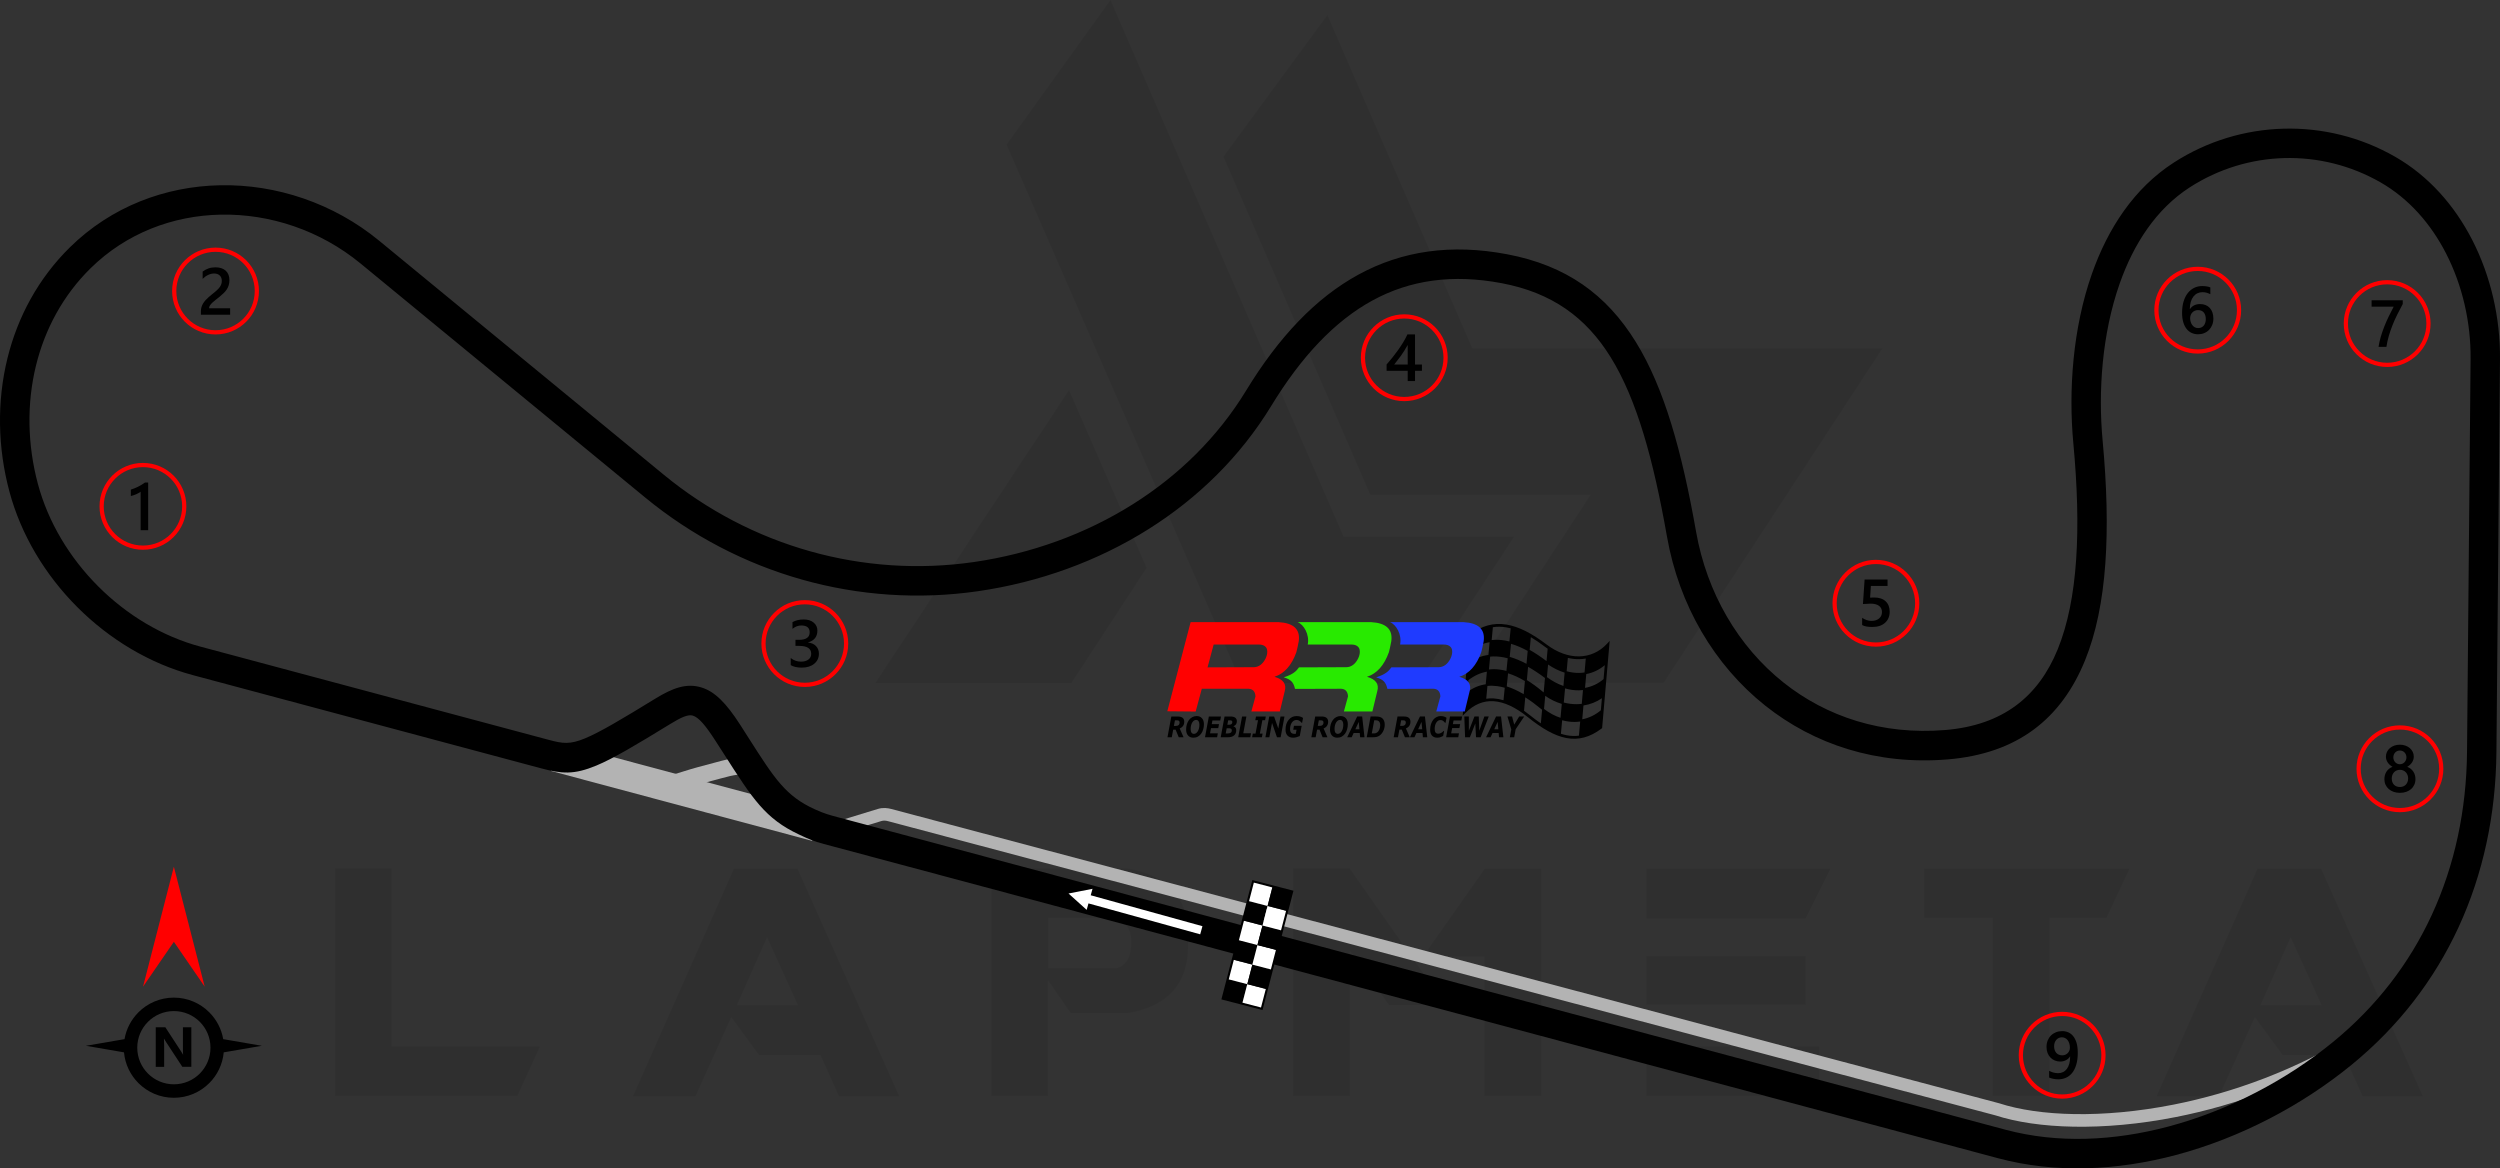 <?xml version="1.0" encoding="UTF-8"?>
<!DOCTYPE svg PUBLIC "-//W3C//DTD SVG 1.1//EN" "http://www.w3.org/Graphics/SVG/1.1/DTD/svg11.dtd">
<!-- Creator: CorelDRAW 2020 (64-Bit) -->
<svg xmlns="http://www.w3.org/2000/svg" xml:space="preserve" width="209.148mm" height="97.745mm" version="1.1" style="shape-rendering:geometricPrecision; text-rendering:geometricPrecision; image-rendering:optimizeQuality; fill-rule:evenodd; clip-rule:evenodd"
viewBox="0 0 4684.59 2189.33"
 xmlns:xlink="http://www.w3.org/1999/xlink"
 xmlns:xodm="http://www.corel.com/coreldraw/odm/2003">
 <rect x="0" y="0" width="4684.59" height="2189.33" fill="#333333" stroke="none"/>
 <defs>
  <style type="text/css">
   <![CDATA[
    .fil3 {fill:black}
    .fil9 {fill:#1F3BFF}
    .fil8 {fill:#28EA00}
    .fil7 {fill:#FF0101}
    .fil5 {fill:white}
    .fil4 {fill:black;fill-rule:nonzero}
    .fil1 {fill:#B3B3B3;fill-rule:nonzero}
    .fil2 {fill:red;fill-rule:nonzero}
    .fil6 {fill:white;fill-rule:nonzero}
    .fil0 {fill:black;fill-opacity:0.071}
   ]]>
  </style>
 </defs>
 <g id="Layer_x0020_1">
  <path class="fil0" d="M627.93 2053.41l0 -426.21 105.84 0 0 333.77 278.02 0 -42.34 92.44 -341.53 0zm1258.15 -1782.44l440.32 1009.06 330.95 0 179.94 -274.49 -319.65 0 -436.79 -1005.53 -194.76 270.96zm601.21 -242.74l271.67 624.49 768.44 0 -409.98 626.61 -366.93 0 0 -0.71 230.04 -351.41 -412.8 0 -275.2 -633.67 194.76 -265.32zm-338.71 1035.88l-141.13 215.93 -366.93 0 0 -0.71 362.7 -548.28 145.36 333.06zm-463.6 990.01l-112.9 0 -34.58 -76.91 -115.02 0 -52.22 -71.27 -67.03 148.18 -117.14 0 189.11 -426.21 119.25 0 190.52 426.21zm-189.82 -170.77l-57.86 -127.01 -56.45 127.01 114.31 0zm469.25 -69.15l128.43 0c18.35,-5.65 27.52,-22.58 26.81,-50.81 0,-23.29 -11.29,-38.11 -35.28,-43.75l-119.96 0 0 94.56zm42.34 84.68l-43.04 -62.1 0 216.63 -105.85 0 0 -426.21 254.74 0c74.8,13.41 112.9,53.63 113.61,122.08l0 25.4c-0.71,69.15 -38.1,110.78 -112.2,123.49l-107.26 -0 0 0.71zm702.11 -15.53l-105.85 0 -73.39 -101.61 -0 271.67 -106.55 0 0 -426.21 105.84 0 179.94 256.15zm73.39 -255.44l105.85 0 0 425.5 -106.55 0 0 -261.09 -115.02 0 115.73 -164.42zm626.61 333.06l0 92.44 -323.89 0 0 -92.44 323.89 0zm-25.4 -169.35l0 91.03 -298.49 0 0 -91.03 298.49 0zm46.57 -163.71l-46.57 93.15 -298.49 0 0 -93.15 345.06 0zm303.42 91.73l-127.72 0 0 -91.73 384.57 0 -43.04 91.73 -106.55 0 0 333.77 -106.55 0 0 -333.77 -0.71 0zm806.55 334.47l-112.9 0 -34.58 -76.91 -115.02 0 -52.22 -71.27 -67.04 148.18 -117.13 0 189.11 -426.21 119.25 0 190.52 426.21zm-189.82 -170.77l-57.86 -127.01 -56.45 127.01 114.31 0z"/>
  <path class="fil1" d="M4429.73 1954c-116.04,72.57 -239.23,116.76 -352.39,139.14 -137.26,27.14 -260.27,22.18 -338.35,-3.18l-2074.82 -551.19c-2.07,-0.55 -4.24,-0.98 -6.35,-1.06 -2,-0.08 -4.06,0.11 -6.1,0.73l-97.3 29.77 -6.85 -22.59 97.3 -29.77c4.81,-1.47 9.44,-1.92 13.79,-1.76 4.24,0.16 8.09,0.88 11.54,1.8l2075.9 551.48c74.64,24.3 193.33,28.88 326.71,2.51 110.61,-21.88 231.02,-65.07 344.43,-135.99l12.5 20.09z"/>
  <g id="_1779342759152">
   <path class="fil2" d="M4473.17 524.92c22.47,0 42.81,9.11 57.53,23.83 14.72,14.72 23.83,35.07 23.83,57.53 0,22.47 -9.11,42.81 -23.83,57.53 -14.72,14.72 -35.07,23.83 -57.53,23.83 -22.47,0 -42.81,-9.11 -57.54,-23.83 -14.72,-14.72 -23.83,-35.07 -23.83,-57.53 0,-22.47 9.11,-42.81 23.83,-57.53 14.72,-14.72 35.07,-23.83 57.53,-23.83zm51.95 29.42c-13.29,-13.29 -31.66,-21.52 -51.95,-21.52 -20.29,0 -38.66,8.22 -51.95,21.52 -13.29,13.29 -21.52,31.66 -21.52,51.95 0,20.29 8.22,38.66 21.52,51.95 13.29,13.29 31.66,21.52 51.95,21.52 20.29,0 38.66,-8.22 51.95,-21.52 13.29,-13.29 21.52,-31.66 21.52,-51.95 0,-20.29 -8.22,-38.66 -21.52,-51.95z"/>
   <path class="fil3" d="M4502.35 569.68c-3.66,6.69 -7.11,13.33 -10.36,19.88 -3.26,6.57 -6.2,13.14 -8.83,19.78 -2.64,6.61 -4.93,13.29 -6.89,20 -1.95,6.74 -3.45,13.6 -4.51,20.63l-14.8 0c0.98,-6.26 2.37,-12.5 4.18,-18.74 1.81,-6.24 3.93,-12.45 6.36,-18.69 2.43,-6.24 5.16,-12.5 8.2,-18.8 3.01,-6.3 6.24,-12.67 9.64,-19.07l-41.36 0 0 -12.06 58.37 0 0 7.07z"/>
  </g>
  <g id="_1779342772592">
   <path class="fil2" d="M4118.19 499.87c22.47,0 42.81,9.11 57.53,23.83 14.72,14.72 23.83,35.07 23.83,57.53 0,22.47 -9.11,42.81 -23.83,57.53 -14.72,14.72 -35.07,23.83 -57.53,23.83 -22.47,0 -42.81,-9.11 -57.53,-23.83 -14.72,-14.72 -23.83,-35.07 -23.83,-57.53 0,-22.47 9.11,-42.81 23.83,-57.53 14.72,-14.72 35.07,-23.83 57.53,-23.83zm51.95 29.42c-13.29,-13.29 -31.66,-21.52 -51.95,-21.52 -20.29,0 -38.66,8.22 -51.95,21.52 -13.29,13.29 -21.52,31.66 -21.52,51.95 0,20.29 8.22,38.66 21.52,51.95 13.29,13.29 31.66,21.52 51.95,21.52 20.29,0 38.66,-8.22 51.95,-21.52 13.29,-13.29 21.52,-31.66 21.52,-51.95 0,-20.29 -8.22,-38.66 -21.52,-51.95z"/>
   <path class="fil3" d="M4147.52 596.79c0,4.39 -0.73,8.4 -2.16,12.01 -1.43,3.6 -3.43,6.72 -5.98,9.34 -2.56,2.62 -5.6,4.66 -9.11,6.09 -3.52,1.46 -7.32,2.16 -11.44,2.16 -4.39,0 -8.42,-0.85 -12.08,-2.56 -3.68,-1.71 -6.84,-4.24 -9.5,-7.61 -2.66,-3.37 -4.72,-7.57 -6.2,-12.58 -1.46,-5.01 -2.18,-10.83 -2.18,-17.44 0,-8.09 0.95,-15.26 2.89,-21.52 1.94,-6.24 4.57,-11.48 7.94,-15.7 3.37,-4.24 7.34,-7.44 11.89,-9.63 4.53,-2.2 9.46,-3.31 14.74,-3.31 3.29,0 6.28,0.23 8.98,0.69 2.71,0.44 4.87,1.06 6.49,1.83l0 12.72c-2.08,-1.06 -4.29,-1.95 -6.66,-2.68 -2.35,-0.73 -5.05,-1.1 -8.09,-1.1 -3.41,0 -6.57,0.69 -9.44,2.08 -2.89,1.37 -5.38,3.39 -7.47,6.05 -2.1,2.66 -3.74,5.97 -4.95,9.88 -1.19,3.91 -1.81,8.44 -1.85,13.56l0.37 0c1.87,-2.89 4.39,-5.16 7.57,-6.82 3.2,-1.67 6.94,-2.5 11.25,-2.5 3.83,0 7.26,0.6 10.33,1.85 3.06,1.25 5.68,3.01 7.84,5.36 2.19,2.33 3.87,5.18 5.03,8.52 1.19,3.35 1.77,7.11 1.77,11.29zm-14.24 1.16c0,-2.51 -0.31,-4.8 -0.9,-6.88 -0.58,-2.08 -1.47,-3.84 -2.68,-5.32 -1.18,-1.5 -2.7,-2.64 -4.51,-3.45 -1.79,-0.81 -3.93,-1.21 -6.36,-1.21 -2.43,0 -4.57,0.44 -6.42,1.31 -1.85,0.87 -3.39,2.02 -4.66,3.43 -1.27,1.41 -2.2,3.06 -2.83,4.86 -0.62,1.83 -0.96,3.7 -0.96,5.61 0,2.08 0.31,4.2 0.9,6.36 0.58,2.18 1.5,4.16 2.7,5.94 1.23,1.79 2.79,3.25 4.66,4.41 1.89,1.16 4.14,1.75 6.74,1.75 2.31,0 4.36,-0.43 6.16,-1.29 1.79,-0.86 3.28,-2.04 4.47,-3.53 1.21,-1.5 2.12,-3.29 2.75,-5.33 0.62,-2.06 0.96,-4.28 0.96,-6.67z"/>
  </g>
  <g id="_1779342771008">
   <path class="fil2" d="M3515.16 1049.02c22.47,0 42.81,9.11 57.53,23.83 14.72,14.72 23.83,35.07 23.83,57.53 0,22.47 -9.11,42.81 -23.83,57.53 -14.72,14.72 -35.07,23.83 -57.53,23.83 -22.47,0 -42.81,-9.11 -57.53,-23.83 -14.72,-14.72 -23.83,-35.07 -23.83,-57.53 0,-22.47 9.11,-42.81 23.83,-57.53 14.72,-14.72 35.07,-23.83 57.53,-23.83zm51.95 29.42c-13.29,-13.29 -31.66,-21.52 -51.95,-21.52 -20.29,0 -38.66,8.22 -51.95,21.52 -13.29,13.29 -21.52,31.66 -21.52,51.95 0,20.29 8.22,38.66 21.52,51.95 13.29,13.29 31.66,21.52 51.95,21.52 20.29,0 38.66,-8.22 51.95,-21.52 13.29,-13.29 21.52,-31.66 21.52,-51.95 0,-20.29 -8.22,-38.66 -21.52,-51.95z"/>
   <path class="fil3" d="M3489.35 1171.25l0 -13.58c5.74,3.87 11.54,5.78 17.43,5.78 5.92,0 10.71,-1.5 14.3,-4.53 3.62,-3.01 5.42,-7.05 5.42,-12.1 0,-4.95 -1.83,-8.79 -5.51,-11.56 -3.68,-2.77 -8.94,-4.14 -15.8,-4.14 -2.35,0 -7.13,0.23 -14.33,0.73l3.12 -45.93 43 0 0 12.06 -31.25 0 -1.46 21.87c2.8,-0.17 5.34,-0.25 7.61,-0.25 9.26,0 16.43,2.37 21.48,7.13 5.05,4.74 7.59,11.25 7.59,19.48 0,8.65 -2.91,15.6 -8.69,20.81 -5.78,5.22 -13.74,7.82 -23.85,7.82 -8.52,0 -14.89,-1.19 -19.07,-3.6z"/>
  </g>
  <g id="_1779342773408">
   <path class="fil2" d="M1508.09 1124.51c22.47,0 42.81,9.11 57.53,23.83 14.72,14.72 23.83,35.07 23.83,57.53 0,22.47 -9.11,42.81 -23.83,57.53 -14.72,14.72 -35.07,23.83 -57.53,23.83 -22.47,0 -42.81,-9.11 -57.53,-23.83 -14.72,-14.72 -23.83,-35.07 -23.83,-57.53 0,-22.47 9.11,-42.81 23.83,-57.53 14.72,-14.72 35.07,-23.83 57.53,-23.83zm51.95 29.42c-13.29,-13.29 -31.66,-21.52 -51.95,-21.52 -20.29,0 -38.65,8.22 -51.95,21.52 -13.29,13.29 -21.52,31.66 -21.52,51.95 0,20.29 8.22,38.66 21.52,51.95 13.29,13.29 31.66,21.52 51.95,21.52 20.29,0 38.66,-8.22 51.95,-21.52 13.29,-13.29 21.52,-31.66 21.52,-51.95 0,-20.29 -8.22,-38.66 -21.52,-51.95z"/>
   <path class="fil3" d="M1481.69 1246.34l0 -13.29c5.7,4.51 12.1,6.76 19.25,6.76 5.8,0 10.46,-1.31 13.93,-3.95 3.48,-2.64 5.2,-6.21 5.2,-10.73 0,-9.9 -7.57,-14.86 -22.73,-14.86l-6.76 0 0 -11.33 6.47 0c13.43,0 20.15,-4.65 20.15,-13.99 0,-8.61 -5.24,-12.91 -15.7,-12.91 -5.86,0 -11.35,2.08 -16.51,6.26l0 -12.54c5.93,-3.33 12.93,-5.01 21,-5.01 7.75,0 13.97,1.96 18.65,5.86 4.66,3.89 7.01,8.88 7.01,14.97 0,11.49 -5.86,18.9 -17.55,22.18l0 0.25c6.3,0.6 11.27,2.8 14.93,6.59 3.66,3.81 5.47,8.55 5.47,14.22 0,7.84 -2.93,14.18 -8.82,18.98 -5.9,4.83 -13.66,7.22 -23.29,7.22 -8.65,0 -15.55,-1.56 -20.71,-4.68z"/>
  </g>
  <g id="_1779342772928">
   <path class="fil2" d="M2631.37 588.97c22.47,0 42.81,9.11 57.53,23.83 14.72,14.72 23.83,35.07 23.83,57.53 0,22.47 -9.11,42.81 -23.83,57.53 -14.72,14.72 -35.07,23.83 -57.53,23.83 -22.47,0 -42.81,-9.11 -57.53,-23.83 -14.72,-14.72 -23.83,-35.07 -23.83,-57.53 0,-22.47 9.11,-42.81 23.83,-57.53 14.72,-14.72 35.07,-23.83 57.53,-23.83zm51.95 29.42c-13.29,-13.29 -31.66,-21.52 -51.95,-21.52 -20.29,0 -38.66,8.22 -51.95,21.52 -13.29,13.29 -21.52,31.66 -21.52,51.95 0,20.29 8.22,38.66 21.52,51.95 13.29,13.29 31.66,21.52 51.95,21.52 20.29,0 38.65,-8.22 51.95,-21.52 13.29,-13.29 21.52,-31.66 21.52,-51.95 0,-20.29 -8.22,-38.66 -21.52,-51.95z"/>
   <path class="fil3" d="M2651.51 626.66l0 56.41 12.97 0 0 11.75 -12.97 0 0 19.19 -13.7 0 0 -19.19 -39.55 0 0 -11.87c3.58,-4.04 7.24,-8.38 11,-13.08 3.76,-4.68 7.38,-9.48 10.85,-14.37 3.47,-4.88 6.67,-9.79 9.64,-14.7 2.97,-4.93 5.47,-9.63 7.49,-14.14l14.26 0zm-13.7 56.41l0 -36.68c-4.43,7.96 -8.82,14.91 -13.14,20.84 -4.32,5.93 -8.36,11.21 -12.14,15.84l25.28 0z"/>
  </g>
  <g id="_1779342771296">
   <path class="fil2" d="M4497.08 1359.2c22.47,0 42.81,9.11 57.53,23.83 14.72,14.72 23.83,35.07 23.83,57.53 0,22.47 -9.11,42.81 -23.83,57.53 -14.72,14.72 -35.07,23.83 -57.53,23.83 -22.47,0 -42.81,-9.11 -57.53,-23.83 -14.72,-14.72 -23.83,-35.07 -23.83,-57.53 0,-22.47 9.11,-42.81 23.83,-57.53 14.72,-14.72 35.07,-23.83 57.53,-23.83zm51.95 29.42c-13.29,-13.29 -31.66,-21.52 -51.95,-21.52 -20.29,0 -38.65,8.22 -51.95,21.52 -13.29,13.29 -21.52,31.66 -21.52,51.95 0,20.29 8.22,38.66 21.52,51.95 13.29,13.29 31.66,21.52 51.95,21.52 20.29,0 38.66,-8.22 51.95,-21.52 13.29,-13.29 21.52,-31.66 21.52,-51.95 0,-20.29 -8.22,-38.66 -21.52,-51.95z"/>
   <path class="fil3" d="M4467.97 1459.91c0,-2.51 0.31,-4.95 0.94,-7.3 0.62,-2.37 1.58,-4.53 2.83,-6.53 1.27,-2 2.85,-3.79 4.76,-5.37 1.91,-1.58 4.14,-2.84 6.7,-3.83 -3.79,-2.12 -6.78,-4.82 -9.03,-8.13 -2.22,-3.33 -3.35,-6.99 -3.35,-11 0,-3.22 0.67,-6.17 2,-8.9 1.31,-2.72 3.14,-5.08 5.47,-7.07 2.35,-2 5.09,-3.53 8.26,-4.66 3.18,-1.12 6.63,-1.68 10.35,-1.68 3.79,0 7.26,0.58 10.46,1.71 3.18,1.14 5.94,2.7 8.27,4.7 2.33,1.99 4.16,4.35 5.45,7.07 1.31,2.72 1.95,5.65 1.95,8.83 0,4.01 -1.12,7.67 -3.35,11 -2.24,3.31 -5.2,6.01 -8.9,8.13 2.51,0.98 4.74,2.25 6.67,3.81 1.93,1.56 3.53,3.32 4.84,5.32 1.29,2 2.27,4.16 2.93,6.53 0.65,2.35 0.96,4.8 0.96,7.36 0,3.83 -0.71,7.32 -2.12,10.48 -1.44,3.16 -3.41,5.88 -5.97,8.13 -2.55,2.27 -5.63,4.01 -9.21,5.28 -3.55,1.25 -7.5,1.87 -11.81,1.87 -4.26,0 -8.17,-0.62 -11.73,-1.87 -3.55,-1.27 -6.61,-3.01 -9.19,-5.28 -2.58,-2.24 -4.6,-4.97 -6.03,-8.13 -1.46,-3.16 -2.16,-6.66 -2.16,-10.48zm13.77 -1.21c0,2.47 0.35,4.7 1.08,6.7 0.75,1.99 1.77,3.68 3.12,5.05 1.33,1.37 2.95,2.43 4.85,3.16 1.89,0.73 3.99,1.1 6.3,1.1 2.23,0 4.28,-0.38 6.16,-1.12 1.87,-0.75 3.47,-1.83 4.84,-3.22 1.35,-1.42 2.43,-3.1 3.2,-5.08 0.77,-1.95 1.14,-4.16 1.14,-6.59 0,-2.24 -0.35,-4.35 -1.08,-6.32 -0.75,-1.95 -1.76,-3.68 -3.12,-5.13 -1.33,-1.48 -2.95,-2.62 -4.85,-3.47 -1.89,-0.86 -3.99,-1.29 -6.3,-1.29 -2.18,0 -4.24,0.39 -6.11,1.18 -1.89,0.79 -3.52,1.91 -4.89,3.35 -1.35,1.46 -2.41,3.16 -3.2,5.16 -0.77,1.99 -1.14,4.16 -1.14,6.53zm2.97 -39.48c0,1.83 0.33,3.52 0.98,5.09 0.65,1.56 1.51,2.91 2.62,4.08 1.1,1.16 2.39,2.06 3.87,2.7 1.47,0.67 3.08,0.98 4.78,0.98 1.71,0 3.31,-0.34 4.78,-1 1.47,-0.67 2.79,-1.58 3.91,-2.75 1.1,-1.16 2,-2.51 2.64,-4.08 0.65,-1.56 0.98,-3.24 0.98,-5.03 0,-1.83 -0.31,-3.53 -0.94,-5.12 -0.65,-1.58 -1.5,-2.95 -2.6,-4.07 -1.1,-1.14 -2.39,-2.04 -3.89,-2.68 -1.52,-0.65 -3.14,-0.98 -4.89,-0.98 -1.83,0 -3.49,0.33 -4.99,1 -1.5,0.66 -2.79,1.6 -3.87,2.79 -1.08,1.16 -1.91,2.54 -2.5,4.09 -0.6,1.56 -0.89,3.22 -0.89,4.97z"/>
  </g>
  <g id="_1779342776288">
   <path class="fil2" d="M3864.14 1895.96c22.47,0 42.81,9.11 57.53,23.83 14.72,14.72 23.83,35.07 23.83,57.53 0,22.47 -9.11,42.81 -23.83,57.53 -14.72,14.72 -35.07,23.83 -57.53,23.83 -22.47,0 -42.81,-9.11 -57.53,-23.83 -14.72,-14.72 -23.83,-35.07 -23.83,-57.53 0,-22.47 9.11,-42.81 23.83,-57.53 14.72,-14.72 35.07,-23.83 57.53,-23.83zm51.95 29.42c-13.29,-13.29 -31.66,-21.52 -51.95,-21.52 -20.29,0 -38.66,8.22 -51.95,21.52 -13.29,13.29 -21.52,31.66 -21.52,51.95 0,20.29 8.22,38.65 21.52,51.95 13.29,13.29 31.66,21.52 51.95,21.52 20.29,0 38.66,-8.22 51.95,-21.52 13.29,-13.29 21.52,-31.66 21.52,-51.95 0,-20.29 -8.22,-38.66 -21.52,-51.95z"/>
   <path class="fil3" d="M3893.4 1972.54c0,8.74 -0.94,16.24 -2.83,22.54 -1.89,6.3 -4.49,11.48 -7.8,15.53 -3.31,4.05 -7.19,7.05 -11.62,8.98 -4.45,1.93 -9.23,2.89 -14.35,2.89 -1.66,0 -3.35,-0.1 -5.03,-0.29 -1.68,-0.21 -3.28,-0.48 -4.8,-0.79 -1.54,-0.33 -2.91,-0.69 -4.16,-1.08 -1.23,-0.37 -2.27,-0.75 -3.08,-1.12l0 -12.72c0.85,0.52 1.91,1.06 3.18,1.6 1.25,0.56 2.62,1.04 4.09,1.48 1.5,0.42 3.04,0.77 4.64,1.02 1.6,0.27 3.16,0.42 4.66,0.42 3.45,0 6.59,-0.69 9.42,-2.02 2.83,-1.35 5.22,-3.33 7.22,-5.97 1.99,-2.64 3.51,-5.93 4.6,-9.83 1.08,-3.93 1.62,-8.46 1.62,-13.62l-0.25 0c-0.73,1.29 -1.68,2.52 -2.89,3.68 -1.21,1.16 -2.58,2.18 -4.12,3.06 -1.54,0.87 -3.27,1.56 -5.14,2.1 -1.89,0.52 -3.91,0.79 -6.07,0.79 -3.66,0 -7.05,-0.64 -10.21,-1.93 -3.14,-1.27 -5.86,-3.08 -8.19,-5.45 -2.31,-2.35 -4.12,-5.22 -5.45,-8.59 -1.31,-3.37 -1.98,-7.13 -1.98,-11.27 0,-4.55 0.75,-8.65 2.24,-12.33 1.52,-3.68 3.57,-6.8 6.22,-9.38 2.64,-2.58 5.76,-4.57 9.31,-5.97 3.57,-1.42 7.46,-2.12 11.64,-2.12 3.93,0 7.67,0.75 11.19,2.23 3.52,1.5 6.59,3.84 9.26,7.07 2.66,3.24 4.76,7.4 6.34,12.52 1.56,5.12 2.33,11.31 2.33,18.59zm-14.74 -9.31c0,-2.93 -0.37,-5.6 -1.12,-7.98 -0.75,-2.39 -1.79,-4.45 -3.14,-6.16 -1.33,-1.71 -2.93,-3.04 -4.78,-3.95 -1.83,-0.94 -3.87,-1.42 -6.05,-1.42 -1.96,0 -3.81,0.4 -5.57,1.19 -1.77,0.79 -3.31,1.94 -4.64,3.39 -1.31,1.45 -2.37,3.22 -3.14,5.3 -0.77,2.06 -1.14,4.37 -1.14,6.88 0,2.77 0.37,5.2 1.12,7.3 0.75,2.12 1.79,3.89 3.14,5.34 1.33,1.44 2.95,2.54 4.85,3.29 1.87,0.75 3.97,1.12 6.24,1.12 2.04,0 3.91,-0.37 5.64,-1.12 1.72,-0.75 3.22,-1.77 4.51,-3.06 1.27,-1.27 2.27,-2.79 3.01,-4.53 0.73,-1.75 1.08,-3.62 1.08,-5.6z"/>
  </g>
  <g id="_1779342775376">
   <path class="fil2" d="M267.84 867.44c22.47,0 42.81,9.11 57.53,23.83 14.72,14.72 23.83,35.07 23.83,57.53 0,22.47 -9.11,42.81 -23.83,57.53 -14.72,14.72 -35.07,23.83 -57.53,23.83 -22.47,0 -42.81,-9.11 -57.53,-23.83 -14.72,-14.72 -23.83,-35.07 -23.83,-57.53 0,-22.47 9.11,-42.81 23.83,-57.53 14.72,-14.72 35.07,-23.83 57.53,-23.83zm51.95 29.42c-13.29,-13.29 -31.66,-21.52 -51.95,-21.52 -20.29,0 -38.66,8.22 -51.95,21.52 -13.29,13.29 -21.52,31.66 -21.52,51.95 0,20.29 8.22,38.66 21.52,51.95 13.29,13.29 31.66,21.52 51.95,21.52 20.29,0 38.66,-8.22 51.95,-21.52 13.29,-13.29 21.52,-31.66 21.52,-51.95 0,-20.29 -8.22,-38.66 -21.52,-51.95z"/>
   <path class="fil3" d="M277.66 904.15l0 89.3 -14.14 0 0 -72c-2.56,1.83 -5.3,3.39 -8.26,4.66 -2.93,1.29 -6.3,2.41 -10.08,3.39l0 -12.06c2.37,-0.77 4.64,-1.58 6.82,-2.43 2.2,-0.85 4.37,-1.81 6.49,-2.87 2.14,-1.06 4.28,-2.25 6.47,-3.53 2.16,-1.31 4.41,-2.79 6.74,-4.45l5.97 0z"/>
  </g>
  <g id="_1779342776576">
   <path class="fil2" d="M403.88 463.97c22.47,0 42.81,9.11 57.53,23.83 14.72,14.72 23.83,35.07 23.83,57.53 0,22.47 -9.11,42.81 -23.83,57.53 -14.72,14.72 -35.07,23.83 -57.53,23.83 -22.47,0 -42.81,-9.11 -57.53,-23.83 -14.72,-14.72 -23.83,-35.07 -23.83,-57.53 0,-22.47 9.11,-42.81 23.83,-57.53 14.72,-14.72 35.07,-23.83 57.53,-23.83zm51.95 29.42c-13.29,-13.29 -31.66,-21.52 -51.95,-21.52 -20.29,0 -38.65,8.22 -51.95,21.52 -13.29,13.29 -21.52,31.66 -21.52,51.95 0,20.29 8.22,38.66 21.52,51.95 13.29,13.29 31.66,21.52 51.95,21.52 20.29,0 38.66,-8.22 51.95,-21.52 13.29,-13.29 21.52,-31.66 21.52,-51.95 0,-20.29 -8.22,-38.66 -21.52,-51.95z"/>
   <path class="fil3" d="M431.3 589.75l-54.83 0 0 -6.76c0,-2.77 0.39,-5.37 1.16,-7.78 0.77,-2.41 1.81,-4.68 3.1,-6.82 1.31,-2.12 2.83,-4.13 4.57,-6.03 1.75,-1.89 3.62,-3.72 5.59,-5.49 2,-1.76 4.04,-3.47 6.09,-5.12 2.08,-1.64 4.12,-3.28 6.09,-4.95 1.87,-1.6 3.57,-3.14 5.12,-4.68 1.56,-1.51 2.87,-3.1 3.97,-4.72 1.1,-1.62 1.96,-3.33 2.56,-5.14 0.6,-1.81 0.91,-3.76 0.91,-5.88 0,-2.31 -0.35,-4.33 -1.06,-6.05 -0.73,-1.72 -1.71,-3.18 -3,-4.32 -1.27,-1.16 -2.79,-2.04 -4.53,-2.62 -1.74,-0.6 -3.66,-0.9 -5.74,-0.9 -3.55,0 -7.19,0.83 -10.89,2.5 -3.7,1.67 -7.25,4.16 -10.67,7.51l0 -13.6c1.79,-1.33 3.6,-2.49 5.43,-3.49 1.83,-1 3.72,-1.83 5.68,-2.5 1.94,-0.69 3.99,-1.16 6.13,-1.5 2.16,-0.34 4.45,-0.5 6.88,-0.5 3.95,0 7.53,0.52 10.73,1.56 3.2,1.04 5.95,2.56 8.23,4.57 2.27,2.02 4.02,4.52 5.26,7.53 1.25,2.99 1.85,6.44 1.85,10.35 0,3.53 -0.44,6.72 -1.31,9.52 -0.87,2.83 -2.1,5.45 -3.7,7.9 -1.6,2.43 -3.56,4.74 -5.83,6.95 -2.26,2.18 -4.82,4.45 -7.61,6.76 -2.37,1.91 -4.7,3.76 -7.05,5.57 -2.33,1.81 -4.43,3.57 -6.3,5.3 -1.87,1.73 -3.39,3.45 -4.53,5.18 -1.16,1.72 -1.75,3.45 -1.75,5.2l0 0.31 39.42 0 0 12.12z"/>
  </g>
  <g id="_1779342781280">
   <path class="fil4" d="M325.8 1869.37c25.88,0 49.33,10.51 66.31,27.49l0.05 0.05c13.39,13.39 22.75,30.81 26.11,50.27l72.35 12.46 -71.38 12.29c-2.07,22.44 -12.03,42.59 -27.08,57.65l-0.05 0c-16.98,16.98 -40.43,27.48 -66.31,27.48 -25.91,0 -49.38,-10.51 -66.36,-27.48 -15.06,-15.06 -25.02,-35.21 -27.08,-57.65l-71.38 -12.29 72.35 -12.46c3.36,-19.46 12.72,-36.87 26.11,-50.27l0 -0.05c16.98,-16.98 40.45,-27.49 66.36,-27.49zm32.73 129.7l-16.85 0 -30.57 -46.59c-1.78,-2.72 -3.04,-4.76 -3.72,-6.14l-0.2 0c0.27,2.61 0.41,6.62 0.41,11.99l0 40.75 -15.78 0 0 -74.14 18 0 29.42 45.13c1.34,2.04 2.57,4.06 3.72,6.05l0.21 0c-0.28,-1.71 -0.42,-5.12 -0.42,-10.18l0 -41 15.78 0 0 74.14zm15.81 -84.4c-12.41,-12.4 -29.58,-20.07 -48.54,-20.07 -18.95,0 -36.11,7.68 -48.51,20.09 -12.42,12.39 -20.09,29.55 -20.09,48.52 0,18.95 7.68,36.11 20.09,48.51 12.41,12.41 29.57,20.09 48.51,20.09 18.96,0 36.13,-7.67 48.54,-20.07 12.39,-12.43 20.07,-29.59 20.07,-48.54 0,-18.96 -7.67,-36.13 -20.07,-48.54z"/>
   <polygon class="fil2" points="325.8,1764.81 268.03,1848.85 325.8,1624.13 383.57,1848.85 "/>
  </g>
  <path class="fil1" d="M1254.34 1453.4c9.43,-2.28 39.29,-12.3 53.39,-15.91 11.89,-3.04 23.4,-6.1 34.21,-9.15 13.87,-3.93 25.92,-6.59 36.18,-7.91 11.45,-1.47 20.86,-1.21 28.27,0.87l-8.52 30.37c-3.35,-0.94 -8.63,-0.93 -15.8,-0.01 -8.37,1.08 -18.91,3.45 -31.61,7.04 -12.31,3.48 -23.87,6.56 -34.95,9.4 -8.87,2.27 -21.17,5.28 -34.5,8.5l-26.67 -23.21z"/>
  <polygon class="fil1" points="1521.78,1575.62 1032.56,1444.69 1050.95,1392.43 1535.09,1522 "/>
  <path class="fil4" d="M3885.08 830.51c-9.24,-99.08 -1.04,-215.41 34.76,-317.25 29.97,-85.26 79.21,-160.7 153.6,-208.68 62.61,-40.38 133.97,-61.61 205.92,-63.48 71.89,-1.87 144.23,15.62 208.84,52.68 62.77,36.01 111.09,91.19 144.1,155.33 35.16,68.32 52.96,147.07 52.27,223.55l-6.67 736.34c-1.06,117.08 -24.75,228.5 -71.2,328.96 -45.2,97.77 -111.92,185.17 -200.26,257.35 -93.19,76.15 -208.42,136.87 -328.98,168.94 -110.68,29.44 -226.08,34.83 -333.55,6.07l-2200.07 -588.81c-19.9,-5.32 -27.51,-8.79 -46.6,-17.74 -63.23,-29.66 -86.89,-66.71 -140.24,-150.23l-16.63 -25.85c-18.64,-28.96 -31.33,-43.57 -42.26,-46.79 -8.82,-2.6 -21.88,3.31 -41.64,15.43 -66.57,40.85 -107.65,65.13 -138.88,78.15 -42.14,17.56 -64.97,15.59 -104.05,5.13l-652.07 -174.51c-81.22,-21.74 -156.33,-67.16 -216.53,-127.39 -60.17,-60.21 -105.55,-135.39 -127.32,-216.66 -22.12,-82.55 -23.53,-168.99 -3.7,-249.57 19.11,-77.69 57.98,-149.92 117.06,-208.05 77.6,-76.35 178.65,-114.28 281.52,-116.3 105.17,-2.06 212.32,33.52 298.07,104.03l533.36 438.54c81.39,66.92 174.93,115.42 274.24,143.35 98.7,27.76 203.1,35.16 306.89,20.08 106.52,-15.48 209.03,-52.37 298.35,-108.71 85.06,-53.65 158.19,-124.98 211.39,-212.24 61.37,-100.66 130.68,-174.04 211.01,-217.76 81.57,-44.39 173.36,-57.88 278.38,-37.97 110.55,20.96 186.16,75.33 241.26,164.69 53.05,86.03 85.96,203.81 112.76,355.48 20.19,114.25 78.75,214.81 164.14,282.61 80.13,63.63 184.22,98.47 302.69,88.7 108.06,-8.92 174.62,-62.69 210.65,-151.01 38.36,-94.04 44.26,-226.7 29.37,-386.39zm-2312.81 701.43l2185.9 585.02c97.68,26.14 203.36,21.03 305.25,-6.07 112.88,-30.03 220.85,-86.94 308.24,-158.35 81.55,-66.64 143.16,-147.36 184.92,-237.69 43.21,-93.44 65.24,-197.18 66.23,-306.27l6.67 -736.34c0.61,-67.73 -15.12,-137.43 -46.21,-197.84 -28.34,-55.06 -69.44,-102.21 -122.5,-132.65 -55.85,-32.03 -118.23,-47.16 -180.1,-45.55 -61.82,1.61 -123.3,19.95 -177.39,54.84 -62.98,40.62 -105.19,105.96 -131.35,180.37 -33.04,93.98 -40.55,201.92 -31.95,294.14 15.68,168.17 8.88,309.34 -33.05,412.1 -44.25,108.48 -125.59,174.49 -257.32,185.36 -133.3,11 -250.81,-28.51 -341.58,-100.58 -95.96,-76.19 -161.69,-188.74 -184.24,-316.32 -25.68,-145.36 -56.53,-257.11 -105.2,-336.03 -46.62,-75.6 -110.71,-121.62 -204.53,-139.41 -92.03,-17.45 -171.76,-6.02 -241.86,32.13 -71.35,38.82 -133.9,105.62 -190.27,198.1 -57.76,94.74 -137,172.08 -229.1,230.18 -95.95,60.52 -205.88,100.13 -319.95,116.7 -111.43,16.19 -223.54,8.24 -329.58,-21.59 -106.48,-29.95 -206.87,-82.03 -294.34,-153.94l-533.36 -438.54c-75.42,-62.01 -169.6,-93.31 -261.99,-91.5 -89.29,1.75 -176.86,34.53 -243.92,100.52 -51.48,50.65 -85.4,113.82 -102.15,181.91 -17.59,71.48 -16.26,148.41 3.49,222.14 19.24,71.83 59.54,138.48 113.07,192.03 53.41,53.44 119.91,93.7 191.68,112.91l653.12 174.8c25.86,6.92 39.15,8.8 67.56,-3.03 27.91,-11.63 67.16,-34.9 131.32,-74.26 33.23,-20.39 58.48,-29.35 85.93,-21.26 25.34,7.47 46.91,29.13 73.15,69.91 3.36,5.23 6.84,10.74 16.63,26.07 48.24,75.53 68.86,107.83 123.5,132.61 17.74,8.05 26.8,10.44 45.31,15.4z"/>
  <g id="_1779342784256">
   <g>
    <rect class="fil3" transform="matrix(0.366 -1.413 1.413 0.366 2291.08 1871.29)" width="25.93" height="25.93"/>
    <rect class="fil5" transform="matrix(0.366 -1.413 1.413 0.366 2300.57 1834.66)" width="25.93" height="25.93"/>
    <rect class="fil3" transform="matrix(0.366 -1.413 1.413 0.366 2310.07 1798.02)" width="25.93" height="25.93"/>
    <rect class="fil5" transform="matrix(0.366 -1.413 1.413 0.366 2319.57 1761.39)" width="25.93" height="25.93"/>
    <rect class="fil3" transform="matrix(0.366 -1.413 1.413 0.366 2329.07 1724.75)" width="25.93" height="25.93"/>
    <rect class="fil5" transform="matrix(0.366 -1.413 1.413 0.366 2338.57 1688.12)" width="25.93" height="25.93"/>
    <rect class="fil5" transform="matrix(0.366 -1.413 1.413 0.366 2327.71 1880.79)" width="25.93" height="25.93"/>
    <rect class="fil3" transform="matrix(0.366 -1.413 1.413 0.366 2337.21 1844.15)" width="25.93" height="25.93"/>
    <rect class="fil5" transform="matrix(0.366 -1.413 1.413 0.366 2346.71 1807.52)" width="25.93" height="25.93"/>
    <rect class="fil3" transform="matrix(0.366 -1.413 1.413 0.366 2356.21 1770.88)" width="25.93" height="25.93"/>
    <rect class="fil5" transform="matrix(0.366 -1.413 1.413 0.366 2365.71 1734.25)" width="25.93" height="25.93"/>
    <rect class="fil3" transform="matrix(0.366 -1.413 1.413 0.366 2375.2 1697.62)" width="25.93" height="25.93"/>
   </g>
   <path class="fil4" d="M2348.57 1649.57l75.17 19.5 -57.98 223.62 -77.08 -19.98c19.24,-74.56 38.65,-149.09 57.97,-223.63l1.91 0.5zm35.64 13.31l-34.72 -9 -56.01 215.99 69.45 18.02 56.01 -216 -34.73 -9.01z"/>
  </g>
  <polygon class="fil6" points="2039.61,1692.82 2248.97,1750.77 2253.18,1735.54 2043.82,1677.59 2047.18,1665.47 2002.23,1674.28 2036.25,1704.95 "/>
  <g id="_1779342814832">
   <path class="fil4" d="M2741.46 1334l11.71 -143.61 0.9 -0.71c22.1,-17.45 44.61,-23.2 68.48,-19.39 23.61,3.77 48.42,16.91 75.4,37.34 20.09,15.21 41.24,22.58 60.91,22.33 19.7,-0.25 37.98,-8.16 52.25,-23.49l5.17 -5.56c-4.72,54.49 -9.41,108.99 -14.17,163.47l-0.93 0.71c-22.25,16.86 -43.7,22.15 -66.35,17.8 -22.36,-4.29 -45.74,-18.02 -72.15,-39.28 -22.87,-18.4 -44.3,-28.44 -64,-29.65 -19.16,-1.17 -36.83,6.05 -52.75,22.09l-5.04 5.08 0.58 -7.12zm8.29 -37.32c10.86,-8.11 22.34,-12.76 34.24,-14.45l2.19 -23.64c-11.99,2.13 -23.56,7.31 -34.62,15.89l-1.81 22.21zm4.61 -56.59c11.08,-7.19 22.69,-11.35 34.72,-12.88l2.2 -23.81c-12.1,2.01 -23.83,6.91 -35.17,15.09l-1.76 21.6zm43.03 -64.83l-2.23 24.08c8.22,-0.9 16.6,-0.56 25.14,0.92 2.67,0.46 5.36,1.03 8.05,1.72l2.47 -24.62c-3.06,-0.8 -6.09,-1.44 -9.1,-1.92 -8.27,-1.32 -16.36,-1.41 -24.34,-0.17zm71.15 18.67l-2.2 23.84c10.18,5.74 20.55,12.68 31.09,20.66l0.52 0.39 2.12 -23.22c-1.76,-1.21 -3.52,-2.47 -5.26,-3.79 -9.01,-6.82 -17.75,-12.81 -26.26,-17.87zm69.37 38.88l-2.29 25.03c7.87,2.15 15.66,3.18 23.24,3.08 3.48,-0.04 6.93,-0.32 10.31,-0.84l2.31 -26.07c-4.11,0.72 -8.31,1.11 -12.57,1.16 -6.87,0.09 -13.91,-0.7 -21,-2.36zm69.16 13.6c-10.27,8.69 -22.06,14.26 -34.68,16.65l-2.3 25.9c12.65,-2.2 24.47,-7.71 34.71,-16.4l2.27 -26.16zm-5.37 61.93c-10.18,7.08 -21.98,11.69 -34.54,13.61l-2.3 25.92c12.79,-2.51 24.69,-8.29 34.87,-16.92l1.96 -22.61zm-43.04 70.14l2.34 -26.44c-3.27,0.45 -6.58,0.7 -9.93,0.74 -7.81,0.1 -15.82,-0.93 -23.86,-3.15l-2.31 25.28c3.67,1.2 7.3,2.15 10.89,2.84 7.73,1.48 15.32,1.75 22.87,0.73zm-71.35 -23.02l2.32 -25.47c-0.75,-0.59 -1.49,-1.19 -2.23,-1.81 -9.75,-8.1 -19.54,-15.34 -29.29,-21.47l-2.32 25.12c3.36,2.39 6.74,4.95 10.15,7.7 7.36,5.93 14.47,11.25 21.37,15.93zm-70 -43.36l2.34 -23.38c-4.67,-1.36 -9.3,-2.36 -13.89,-2.99 -6.29,-0.86 -12.49,-1.02 -18.58,-0.38l-2.22 23.95c4.57,-0.67 9.24,-0.85 14,-0.56 5.98,0.37 12.1,1.49 18.34,3.36zm6.09 -25.87c10.47,3.33 21.09,8.3 31.75,14.61l2.28 -24.65c-10.7,-6.44 -21.24,-11.34 -31.57,-14.51l-2.46 24.55zm69.86 42.19c10.08,7.76 20.5,13.25 30.88,16.65l2.39 -26.09c-10.55,-3.12 -21.04,-8.1 -31.04,-15.06l-2.23 24.5zm-103.22 -73.93c6.61,-0.77 13.34,-0.69 20.17,0.2 4.17,0.54 8.37,1.38 12.61,2.51l2.38 -23.74c-2.4,-0.62 -4.78,-1.17 -7.16,-1.63 -8.76,-1.7 -17.37,-2.23 -25.76,-1.45l-2.24 24.11zm71.05 19.87c9.42,5.81 18.94,12.76 28.52,20.72 0.99,0.82 1.98,1.61 2.97,2.39l2.46 -27.01c-10.63,-8.04 -21.21,-15.1 -31.66,-20.98l-2.3 24.88zm69.16 42.06c7.89,2.08 15.8,3.1 23.53,3.08 3.43,-0 6.82,-0.21 10.16,-0.61l2.29 -25.85c-2.48,0.28 -4.99,0.45 -7.53,0.5 -8.49,0.15 -17.23,-1.03 -26.03,-3.59l-2.42 26.47zm-101.31 -85.54c10.33,2.96 20.84,7.36 31.47,13.01l2.24 -24.18c-10.64,-5.85 -21.07,-10.35 -31.25,-13.3l-2.45 24.46zm69.74 37.95c10.16,7.5 20.57,12.98 30.92,16.5l2.28 -24.93c-10.37,-3.17 -20.82,-8.23 -31.04,-15.21l-2.15 23.64z"/>
   <path class="fil4" d="M2219.1 1352.41c0,3.12 -0.76,5.74 -2.29,7.86 -1.53,2.12 -3.61,3.72 -6.22,4.8l7.22 16.46 -9.02 0 -5.89 -14.29 -4.52 0 -2.65 14.29 -8.08 0 7.23 -38.91 12.21 0c3.83,0 6.78,0.8 8.87,2.42 2.09,1.61 3.13,4.07 3.13,7.38zm-8.7 1.67c0,-1.56 -0.4,-2.67 -1.21,-3.32 -0.8,-0.65 -2,-0.97 -3.56,-0.97l-4 0 -1.94 10.44 3.97 0c2.14,0 3.8,-0.54 4.98,-1.62 1.18,-1.09 1.76,-2.6 1.76,-4.52zm45.58 3.01c0,3.18 -0.43,6.32 -1.3,9.4 -0.87,3.09 -2.13,5.78 -3.78,8.07 -1.81,2.51 -3.91,4.43 -6.33,5.76 -2.41,1.33 -5.19,2 -8.32,2 -4.27,0 -7.62,-1.37 -10.03,-4.11 -2.42,-2.75 -3.63,-6.52 -3.63,-11.33 0,-3.37 0.46,-6.59 1.39,-9.64 0.93,-3.05 2.25,-5.74 3.97,-8.05 1.68,-2.25 3.76,-4.04 6.24,-5.39 2.48,-1.34 5.18,-2.01 8.11,-2.01 4.29,0 7.64,1.37 10.05,4.13 2.42,2.75 3.62,6.47 3.62,11.15zm-11.53 13.28c0.95,-1.55 1.69,-3.36 2.23,-5.41 0.54,-2.04 0.81,-4.41 0.81,-7.07 0,-2.78 -0.54,-4.97 -1.61,-6.55 -1.07,-1.58 -2.6,-2.37 -4.59,-2.37 -1.31,0 -2.55,0.37 -3.73,1.12 -1.19,0.74 -2.28,1.86 -3.27,3.38 -0.97,1.45 -1.74,3.25 -2.33,5.4 -0.59,2.16 -0.88,4.58 -0.88,7.26 0,2.98 0.55,5.23 1.65,6.74 1.1,1.52 2.62,2.28 4.57,2.28 1.35,0 2.64,-0.41 3.89,-1.24 1.25,-0.83 2.33,-2.01 3.26,-3.54zm43.46 -27.76l-1.37 7.39 -14.64 0 -1.29 6.96 13.6 0 -1.39 7.39 -13.58 0 -1.82 9.79 14.59 0 -1.34 7.38 -22.7 0 7.23 -38.91 22.71 0zm29.77 8.8c0,2.37 -0.52,4.33 -1.56,5.87 -1.05,1.53 -2.64,2.69 -4.79,3.48l-0.04 0.21c1.7,0.61 2.99,1.49 3.87,2.64 0.88,1.15 1.32,2.77 1.32,4.86 0,4.09 -1.35,7.3 -4.05,9.6 -2.7,2.3 -6.52,3.45 -11.46,3.45l-13.57 0 7.23 -38.91 11.42 0c3.77,0 6.65,0.77 8.64,2.31 1.99,1.54 2.99,3.7 2.99,6.48zm-8.48 1.63c0,-1.14 -0.37,-1.97 -1.1,-2.48 -0.73,-0.51 -1.75,-0.77 -3.05,-0.77l-3.65 0 -1.52 8.19 3.69 0c1.77,0 3.16,-0.42 4.15,-1.26 0.99,-0.85 1.49,-2.07 1.49,-3.68zm-0.95 15.68c0,-1.43 -0.43,-2.46 -1.3,-3.1 -0.87,-0.63 -2.24,-0.95 -4.1,-0.95l-4.22 0 -1.8 9.69 4.07 0c2.36,0 4.16,-0.48 5.44,-1.44 1.27,-0.95 1.91,-2.36 1.91,-4.2zm34.55 12.81l-22.59 0 7.23 -38.91 8.11 0 -5.82 31.37 14.47 0 -1.41 7.55zm21.8 0l-18.34 0 1.29 -6.9 5.11 0 4.69 -25.1 -5.11 0 1.28 -6.91 18.35 0 -1.28 6.91 -5.11 0 -4.69 25.1 5.11 0 -1.29 6.9zm35.12 0l-6.89 0 -9.23 -26.94 -5.01 26.94 -7.43 0 7.23 -38.91 9.02 0 7.91 22.53 4.16 -22.53 7.45 0 -7.22 38.91zm23.35 0.8c-4.44,0 -7.91,-1.31 -10.42,-3.92 -2.51,-2.61 -3.77,-6.33 -3.77,-11.14 0,-7.5 1.94,-13.61 5.82,-18.35 3.88,-4.74 8.8,-7.1 14.78,-7.1 2.25,0 4.34,0.24 6.27,0.72 1.93,0.47 3.93,1.38 6,2.73l-1.79 9.13 -0.9 0c-1.68,-1.98 -3.27,-3.36 -4.77,-4.14 -1.5,-0.78 -3.15,-1.16 -4.96,-1.16 -1.84,0 -3.5,0.46 -4.98,1.4 -1.49,0.93 -2.76,2.19 -3.8,3.77 -1,1.5 -1.77,3.28 -2.33,5.34 -0.56,2.06 -0.84,4.21 -0.84,6.46 0,3.12 0.68,5.42 2.05,6.89 1.37,1.47 3.6,2.21 6.68,2.21 0.31,0 0.64,-0.01 1.01,-0.03 0.37,-0.02 0.7,-0.04 1,-0.08l1.42 -7.6 -6.22 0 1.36 -7.39 14.45 0 -3.59 19.23c-1.86,0.8 -3.85,1.51 -5.95,2.11 -2.1,0.62 -4.28,0.92 -6.51,0.92zm65.67 -29.92c0,3.12 -0.76,5.74 -2.29,7.86 -1.53,2.12 -3.61,3.72 -6.23,4.8l7.22 16.46 -9.02 0 -5.89 -14.29 -4.52 0 -2.65 14.29 -8.08 0 7.23 -38.91 12.21 0c3.83,0 6.78,0.8 8.87,2.42 2.09,1.61 3.13,4.07 3.13,7.38zm-8.7 1.67c0,-1.56 -0.4,-2.67 -1.21,-3.32 -0.8,-0.65 -2,-0.97 -3.56,-0.97l-4 0 -1.94 10.44 3.97 0c2.14,0 3.8,-0.54 4.97,-1.62 1.18,-1.09 1.77,-2.6 1.77,-4.52zm45.58 3.01c0,3.18 -0.43,6.32 -1.3,9.4 -0.87,3.09 -2.13,5.78 -3.78,8.07 -1.81,2.51 -3.91,4.43 -6.33,5.76 -2.41,1.33 -5.18,2 -8.32,2 -4.27,0 -7.62,-1.37 -10.03,-4.11 -2.42,-2.75 -3.62,-6.52 -3.62,-11.33 0,-3.37 0.46,-6.59 1.39,-9.64 0.93,-3.05 2.25,-5.74 3.97,-8.05 1.68,-2.25 3.76,-4.04 6.24,-5.39 2.48,-1.34 5.18,-2.01 8.11,-2.01 4.28,0 7.64,1.37 10.05,4.13 2.42,2.75 3.63,6.47 3.63,11.15zm-11.53 13.28c0.95,-1.55 1.7,-3.36 2.23,-5.41 0.54,-2.04 0.81,-4.41 0.81,-7.07 0,-2.78 -0.54,-4.97 -1.61,-6.55 -1.07,-1.58 -2.6,-2.37 -4.59,-2.37 -1.31,0 -2.55,0.37 -3.73,1.12 -1.18,0.74 -2.28,1.86 -3.27,3.38 -0.97,1.45 -1.74,3.25 -2.33,5.4 -0.59,2.16 -0.88,4.58 -0.88,7.26 0,2.98 0.55,5.23 1.65,6.74 1.1,1.52 2.62,2.28 4.56,2.28 1.35,0 2.64,-0.41 3.89,-1.24 1.25,-0.83 2.33,-2.01 3.26,-3.54zm42.77 11.15l-8.18 0 -0.72 -7.97 -11.43 0 -3.68 7.97 -8.44 0 18.76 -38.91 9.33 0 4.35 38.91zm-9.49 -14.93l-1.28 -13.85 -6.38 13.85 7.66 0zm47.41 -8.8c0,4.41 -0.93,8.48 -2.8,12.2 -1.86,3.73 -4.25,6.58 -7.17,8.57 -1.76,1.19 -3.61,1.97 -5.53,2.37 -1.92,0.39 -4.21,0.59 -6.89,0.59l-11.34 0 7.23 -38.91 10.14 0c2.99,0 5.39,0.29 7.21,0.87 1.82,0.57 3.29,1.35 4.41,2.32 1.54,1.33 2.71,2.98 3.53,4.96 0.8,1.97 1.21,4.32 1.21,7.04zm-8.48 0.91c0,-1.78 -0.27,-3.3 -0.8,-4.58 -0.53,-1.28 -1.35,-2.31 -2.44,-3.1 -0.5,-0.35 -1.02,-0.61 -1.54,-0.79 -0.52,-0.18 -1.12,-0.32 -1.79,-0.4 -0.65,-0.07 -1.38,-0.11 -2.2,-0.11 -0.83,0 -1.55,0 -2.17,0l-0.27 0 -4.57 24.62 0.73 0c0.81,0 1.68,0 2.6,0 0.92,0 1.67,-0.04 2.24,-0.13 0.74,-0.08 1.41,-0.22 2,-0.41 0.59,-0.19 1.24,-0.52 1.96,-0.97 2.01,-1.28 3.55,-3.2 4.64,-5.76 1.08,-2.55 1.62,-5.34 1.62,-8.37zm56.68 -6.3c0,3.12 -0.76,5.74 -2.29,7.86 -1.53,2.12 -3.6,3.72 -6.22,4.8l7.22 16.46 -9.02 0 -5.89 -14.29 -4.52 0 -2.65 14.29 -8.08 0 7.23 -38.91 12.21 0c3.83,0 6.78,0.8 8.87,2.42 2.09,1.61 3.13,4.07 3.13,7.38zm-8.7 1.67c0,-1.56 -0.4,-2.67 -1.21,-3.32 -0.8,-0.65 -2,-0.97 -3.56,-0.97l-4 0 -1.94 10.44 3.97 0c2.14,0 3.8,-0.54 4.98,-1.62 1.18,-1.09 1.76,-2.6 1.76,-4.52zm40.2 27.45l-8.18 0 -0.72 -7.97 -11.43 0 -3.68 7.97 -8.44 0 18.76 -38.91 9.33 0 4.35 38.91zm-9.49 -14.93l-1.28 -13.85 -6.38 13.85 7.66 0zm28.17 15.74c-4.24,0 -7.5,-1.29 -9.8,-3.89 -2.3,-2.59 -3.45,-6.31 -3.45,-11.14 0,-3.83 0.51,-7.29 1.52,-10.4 1.02,-3.1 2.42,-5.8 4.2,-8.07 1.74,-2.2 3.83,-3.92 6.26,-5.17 2.43,-1.24 4.99,-1.85 7.67,-1.85 2.15,0 4.16,0.28 6.02,0.82 1.84,0.55 3.52,1.36 5,2.43l-1.85 9.44 -0.93 0c-1.33,-1.78 -2.66,-3.1 -3.98,-3.93 -1.32,-0.84 -2.87,-1.26 -4.65,-1.26 -3.13,0 -5.71,1.56 -7.73,4.69 -2.03,3.13 -3.04,7.13 -3.04,11.97 0,3.11 0.56,5.37 1.68,6.77 1.12,1.4 2.76,2.09 4.93,2.09 1.93,0 3.75,-0.48 5.44,-1.44 1.69,-0.96 3.3,-2.19 4.82,-3.69l0.84 0 -1.83 9.3c-0.63,0.31 -1.36,0.69 -2.2,1.13 -0.84,0.45 -1.64,0.8 -2.42,1.08 -1.01,0.37 -1.95,0.64 -2.83,0.84 -0.88,0.19 -2.1,0.29 -3.66,0.29zm46.62 -39.72l-1.37 7.39 -14.64 0 -1.29 6.96 13.6 0 -1.39 7.39 -13.58 0 -1.82 9.79 14.59 0 -1.34 7.38 -22.7 0 7.23 -38.91 22.71 0zm49.93 0l-15.18 38.91 -8.69 0 -1.33 -25.82 -10.15 25.82 -9.02 0 -1.42 -38.91 8.45 0 0.05 26.78 10.5 -26.78 8.07 0 0.95 26.72 9.54 -26.72 8.23 0zm27.42 38.91l-8.18 0 -0.72 -7.97 -11.43 0 -3.68 7.97 -8.44 0 18.76 -38.91 9.32 0 4.35 38.91zm-9.48 -14.93l-1.28 -13.85 -6.38 13.85 7.66 0zm48.48 -23.98l-15.97 23.86 -2.78 15.05 -8.14 0 2.69 -14.58 -7.17 -24.33 8.62 0 4.01 15.27 9.37 -15.27 9.35 0z"/>
   <path class="fil7" d="M2240.5 1333.31l-53.16 -0.49 43.68 -167.03 164.9 0c28.06,1.52 40.65,13.35 37.79,35.5 -1.82,9.63 -3.35,16.61 -4.58,20.94 -8.87,24.72 -22.55,40.05 -41.06,45.97 16.66,4.69 23.09,13.69 19.3,26.99l-9.16 37.95 -53.33 0 7.69 -28.3c-0.58,-9.07 -4.89,-13.81 -12.92,-14.23l-87.69 0 -11.45 42.7zm108.93 -83.1l-86.7 0.33 11.46 -42.77 85.06 0c7.75,0 13.7,3.38 15.05,9.64 1.09,5.06 -0.13,10.9 -2.62,16.11 -5.1,10.68 -13.12,16.65 -22.25,16.69z"/>
   <path class="fil8" d="M2431.56 1165.79l137.76 0c28.06,1.52 40.66,13.35 37.79,35.5 -1.82,9.63 -3.35,16.61 -4.58,20.94 -8.87,24.72 -22.55,40.05 -41.06,45.97 16.66,4.69 23.09,13.69 19.3,26.99l-9.16 37.95 -53.33 0 7.69 -28.3c-0.58,-9.07 -4.89,-13.81 -12.92,-14.23l-86.39 0.26c-2.54,-11.58 -7.15,-17.68 -21.09,-21.61 17.31,-5.64 23.39,-11.35 28.5,-18.73l88.77 -0.32c9.13,-0.03 17.14,-6 22.25,-16.69 2.49,-5.21 3.7,-11.06 2.62,-16.11 -1.35,-6.26 -7.3,-9.64 -15.05,-9.64l-82.22 0c3.82,-19.01 -7.75,-37.81 -18.88,-41.97z"/>
   <path class="fil9" d="M2604.64 1165.79l137.76 0c28.06,1.52 40.65,13.35 37.79,35.5 -1.82,9.63 -3.35,16.61 -4.58,20.94 -8.87,24.72 -22.55,40.05 -41.06,45.97 16.66,4.69 23.09,13.69 19.3,26.99l-9.16 37.95 -53.33 0 7.69 -28.3c-0.58,-9.07 -4.89,-13.81 -12.92,-14.23l-86.39 0.26c-2.54,-11.58 -7.15,-17.68 -21.09,-21.61 17.31,-5.64 23.39,-11.35 28.5,-18.73l88.78 -0.32c9.13,-0.03 17.14,-6 22.25,-16.69 2.49,-5.21 3.7,-11.06 2.62,-16.11 -1.35,-6.26 -7.3,-9.64 -15.05,-9.64l-82.22 0c3.82,-19.01 -7.75,-37.81 -18.88,-41.97z"/>
  </g>
 </g>
</svg>
